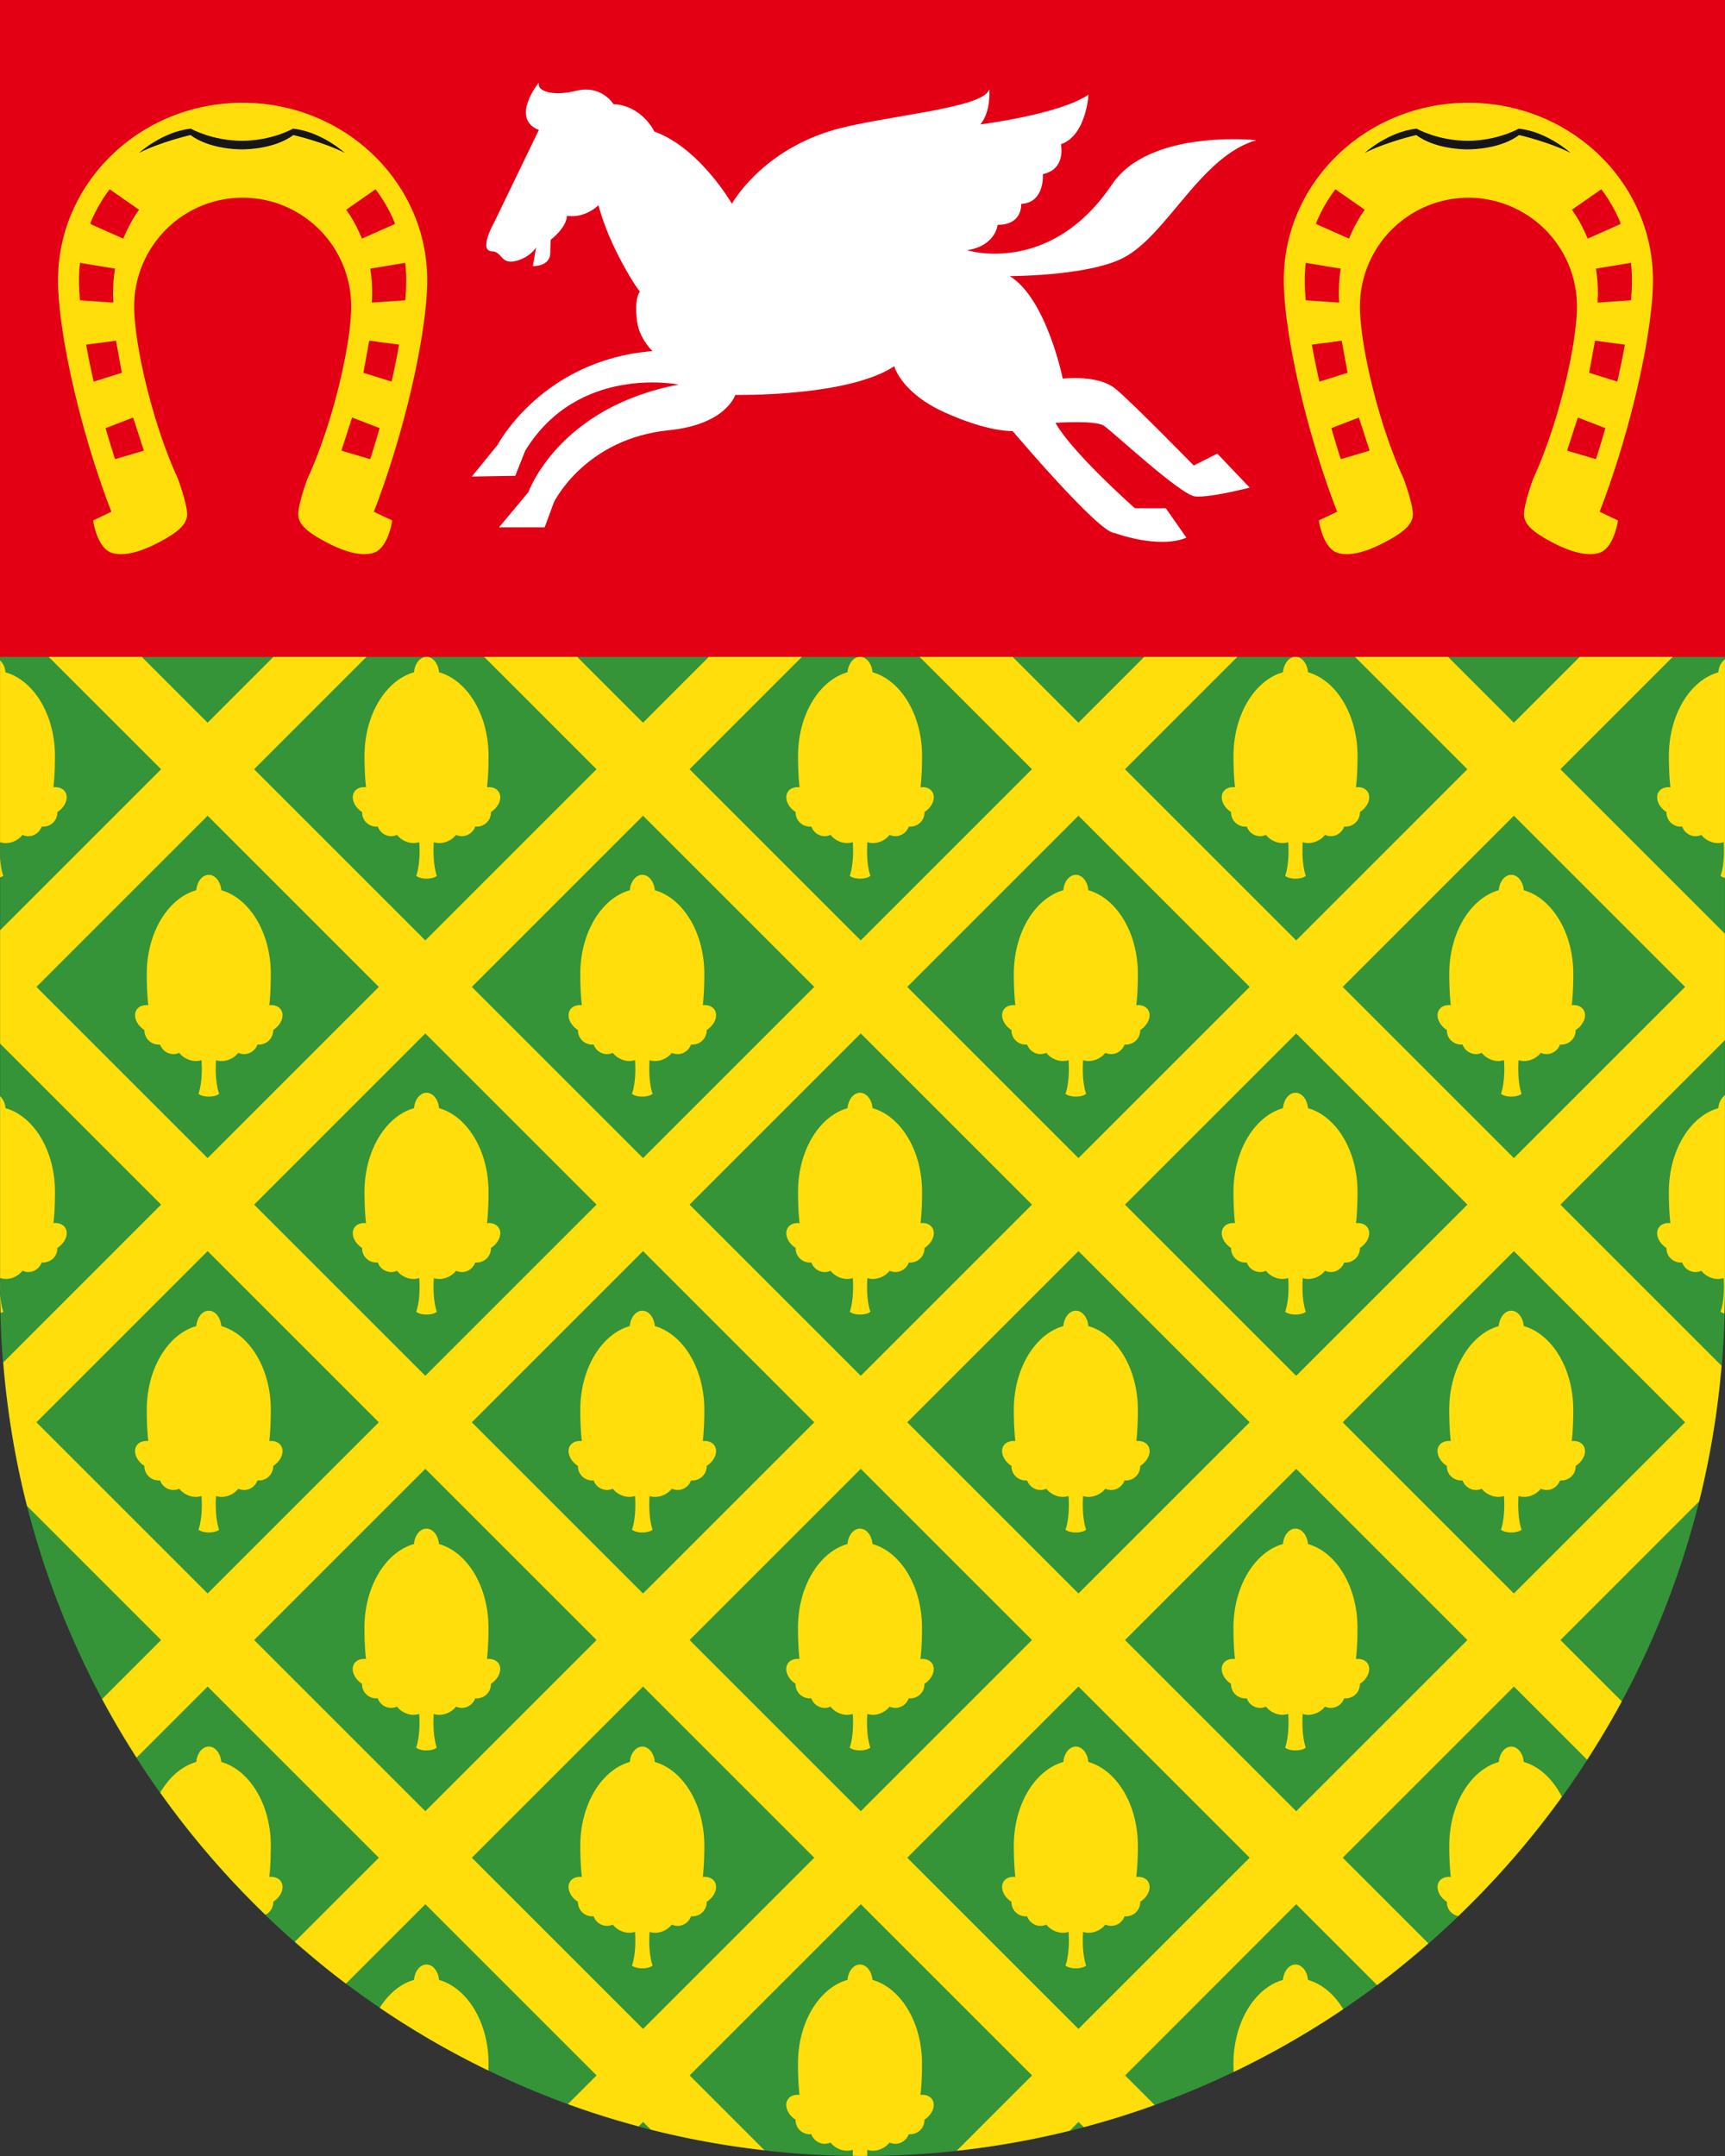 <svg version="1.1" id="Ebene_1" xmlns="http://www.w3.org/2000/svg" x="0" y="0" viewBox="0 0 56.693 70.866" style="enable-background:new 0 0 56.693 70.866" xml:space="preserve"><rect x="0" y="0" width="56.693" height="70.866" fill="#333333" stroke="none"/><style>.st3{fill:#161618}</style><path d="M56.691 0H.003v42.421c0 15.71 12.69 28.445 28.344 28.445s28.344-12.735 28.344-28.445V0z" style="fill:#349437"/><path style="fill:#e30015" d="M.001 0h56.693v21.592H.001z"/><path d="M52.573 16.82c1.084-2.814 1.753-6.01 1.753-7.609 0-3.222-2.717-5.834-6.067-5.834-3.351 0-6.067 2.612-6.067 5.834 0 1.599.669 4.795 1.753 7.609l-.6.287s.125.921.626 1.068c.501.147 1.169-.147 1.628-.398.459-.251.814-.503.835-.838s-.3-1.2-.3-1.2c-.873-1.9-1.439-4.485-1.439-5.662a3.572 3.572 0 0 1 3.566-3.578 3.572 3.572 0 0 1 3.566 3.578c0 1.176-.566 3.762-1.439 5.662 0 0-.321.865-.3 1.2.021.335.375.586.834.838.459.251 1.127.544 1.628.398.501-.147.626-1.068.626-1.068l-.603-.287zm-9.692-7.608c0-.193.012-.384.034-.572l1.15.19a4.85 4.85 0 0 0-.052 1.116l-1.099-.076a7.502 7.502 0 0 1-.033-.658zm.234 2.117.982-.13.191 1.055-.925.289a25.82 25.82 0 0 1-.248-1.214zm1.898 3.483-.947.281a30.76 30.76 0 0 1-.31-1.02l.904-.349.353 1.088zm-.676-6.968-1.076-.478-.004-.04c.163-.395.376-.765.631-1.105l.965.673c-.206.291-.38.61-.516.95zm8.817 4.698-.925-.289.191-1.055.982.13c-.068.383-.151.79-.248 1.214zm.481-3.33c0 .191-.011.413-.032.658l-1.1.076a4.716 4.716 0 0 0-.052-1.116l1.15-.19c.022.188.034.378.034.572zm-1.972-2.318.965-.673c.255.34.468.711.631 1.105a.846.846 0 0 1-.004.04l-1.076.478a4.604 4.604 0 0 0-.516-.95zm.788 8.199-.947-.281.352-1.089.904.349c-.095.336-.198.677-.309 1.021zM12.288 16.82c1.084-2.814 1.753-6.01 1.753-7.609 0-3.222-2.717-5.834-6.067-5.834-3.351 0-6.067 2.612-6.067 5.834 0 1.599.669 4.795 1.753 7.609l-.6.287s.125.921.626 1.068c.501.147 1.169-.147 1.628-.398.459-.251.814-.503.835-.838s-.3-1.2-.3-1.2c-.873-1.9-1.439-4.485-1.439-5.662 0-1.976 1.596-3.578 3.566-3.578s3.566 1.602 3.566 3.578c0 1.176-.566 3.762-1.439 5.662 0 0-.321.865-.3 1.2.021.335.375.586.834.838.459.251 1.127.544 1.628.398.501-.147.626-1.068.626-1.068l-.603-.287zM2.597 9.212c0-.193.012-.384.034-.572l1.15.19a4.85 4.85 0 0 0-.052 1.116l-1.1-.076a7.875 7.875 0 0 1-.032-.658zm.234 2.117.982-.13.191 1.055-.925.289c-.098-.425-.18-.832-.248-1.214zm1.897 3.483-.947.281a30.76 30.76 0 0 1-.31-1.02l.904-.349.353 1.088zm-.675-6.968-1.076-.478-.004-.04c.163-.395.376-.765.631-1.105l.966.673c-.207.291-.381.61-.517.95zm8.816 4.698-.925-.289.191-1.055.982.13c-.068.383-.151.79-.248 1.214zm.482-3.33c0 .191-.011.413-.032.658l-1.1.076a4.716 4.716 0 0 0-.052-1.116l1.15-.19c.022.188.034.378.034.572zm-1.973-2.318.965-.673c.255.34.468.711.631 1.105a.846.846 0 0 1-.004.04l-1.076.478a4.512 4.512 0 0 0-.516-.95zm.789 8.199-.947-.281.352-1.089.904.349c-.095.336-.199.677-.309 1.021zm44.524 15.599-5.408-5.408 3.691-3.692h-3.057l-2.163 2.163-2.163-2.163h-3.056l3.691 3.692-5.626 5.627-5.627-5.627 3.691-3.692h-3.057l-2.163 2.163-2.163-2.163h-3.056l3.691 3.692-5.627 5.627-5.627-5.627 3.691-3.692h-3.057l-2.163 2.163-2.163-2.163h-3.056l3.691 3.692-5.627 5.627-5.627-5.627 3.691-3.692H8.986l-2.163 2.163-2.163-2.163H1.603l3.692 3.692-5.292 5.293v3.725l5.292 5.293-5.187 5.188c.132 1.613.391 3.19.78 4.716l4.407 4.408-1.939 1.94c.352.658.732 1.298 1.133 1.924l2.335-2.335 5.627 5.627-2.762 2.762c.544.478 1.101.941 1.681 1.376l2.61-2.61 5.627 5.627-.943.943c.76.277 1.537.519 2.326.731l.146-.146.253.253c1.216.308 2.463.534 3.735.678l-2.459-2.46 5.627-5.627 5.627 5.627-2.476 2.477a28.285 28.285 0 0 0 3.717-.66l.288-.288.172.172c.79-.21 1.567-.453 2.329-.728l-.972-.972L42.6 62.59l2.659 2.659c.581-.434 1.14-.895 1.685-1.371l-2.815-2.816 5.627-5.627 2.406 2.406c.402-.624.786-1.261 1.139-1.918l-2.016-2.016 4.557-4.558c.36-1.445.607-2.935.737-4.458l-5.295-5.295 5.408-5.409-.001-3.495zm-8.464 8.903L42.6 45.222l-5.627-5.627 5.627-5.627 5.627 5.627zm-7.156 7.155-5.627 5.627-5.627-5.627 5.627-5.627 5.627 5.627zm-5.627-19.938 5.627 5.627-5.627 5.627-5.627-5.627 5.627-5.627zm-1.528 12.783-5.627 5.627-5.627-5.627 5.627-5.627 5.627 5.627zm-7.155 7.155-5.627 5.627-5.627-5.627 5.627-5.627 5.627 5.627zm-5.627-19.938 5.627 5.627-5.627 5.627-5.627-5.627 5.627-5.627zm-1.528 12.783-5.627 5.627-5.627-5.627 5.627-5.627 5.627 5.627zM1.197 32.439l5.627-5.627 5.627 5.627-5.627 5.627-5.627-5.627zm0 14.311 5.627-5.627 5.627 5.627-5.627 5.627-5.627-5.627zm7.155 7.156 5.627-5.627 5.627 5.627-5.627 5.627-5.627-5.627zm12.782 12.783-5.627-5.627 5.627-5.627 5.627 5.627-5.627 5.627zm1.529-12.783 5.627-5.627 5.627 5.627-5.627 5.627-5.627-5.627zm12.781 12.783-5.627-5.627 5.627-5.627 5.627 5.627-5.627 5.627zm7.156-7.155-5.627-5.627L42.6 48.28l5.627 5.627-5.627 5.627zM55.382 46.75l-5.627 5.627-5.627-5.627 5.627-5.627 5.627 5.627zm-5.627-8.684-5.627-5.627 5.627-5.627 5.627 5.627-5.627 5.627zm2.286-4.876c-.076-.116-.222-.167-.384-.15.032-.28.05-.617.05-1.029 0-1.356-.699-2.488-1.627-2.75-.024-.285-.199-.506-.411-.506s-.387.221-.411.506c-.928.262-1.627 1.394-1.627 2.75 0 .412.018.749.05 1.029-.162-.017-.308.034-.384.15-.125.192-.014.488.249.662a.057.057 0 0 1 .007.004.453.453 0 0 0 .209.401.465.465 0 0 0 .306.075.47.47 0 0 0 .185.238c.142.093.312.1.445.035a.687.687 0 0 0 .269.208.636.636 0 0 0 .463.033c.048.75-.101 1.106-.101 1.106.145.124.535.124.68 0 0 0-.149-.356-.102-1.106.132.046.301.04.463-.033a.697.697 0 0 0 .269-.208.452.452 0 0 0 .445-.035.47.47 0 0 0 .185-.238.465.465 0 0 0 .306-.075.457.457 0 0 0 .209-.401l.006-.004c.265-.174.377-.47.251-.662zm-8.763 23.113a.697.697 0 0 0 .269-.208.452.452 0 0 0 .445-.035.47.47 0 0 0 .185-.238.465.465 0 0 0 .306-.075.457.457 0 0 0 .209-.401l.006-.004c.264-.174.375-.47.25-.662-.076-.116-.223-.167-.384-.15.032-.28.05-.617.05-1.029 0-1.356-.699-2.488-1.627-2.75-.024-.285-.199-.506-.411-.506-.212 0-.387.221-.411.506-.928.262-1.627 1.394-1.627 2.75 0 .412.018.749.05 1.029-.162-.017-.308.033-.384.15-.125.192-.014.488.249.662a.057.057 0 0 1 .007.004.452.452 0 0 0 .209.401.465.465 0 0 0 .306.075.474.474 0 0 0 .185.238c.142.093.312.1.445.035a.687.687 0 0 0 .269.208.639.639 0 0 0 .464.033c.047.75-.102 1.106-.102 1.106.146.123.535.123.68 0 0 0-.149-.356-.102-1.106.133.047.301.04.464-.033zm1.671-30.277c-.076-.116-.223-.167-.384-.15.032-.28.05-.617.05-1.029 0-1.356-.699-2.488-1.627-2.75-.024-.285-.199-.506-.411-.506-.212 0-.387.221-.411.506-.928.262-1.627 1.394-1.627 2.75 0 .412.018.749.05 1.029-.162-.017-.308.034-.384.15-.125.192-.014.488.249.662a.057.057 0 0 1 .007.004.452.452 0 0 0 .209.401.465.465 0 0 0 .306.075.47.47 0 0 0 .185.238.45.45 0 0 0 .445.035.687.687 0 0 0 .269.208.639.639 0 0 0 .464.033c.047.75-.102 1.106-.102 1.106.146.124.535.124.68 0 0 0-.149-.356-.102-1.106.132.046.301.04.463-.033a.697.697 0 0 0 .269-.208.452.452 0 0 0 .445-.035.47.47 0 0 0 .185-.238.465.465 0 0 0 .306-.075.456.456 0 0 0 .209-.401l.006-.004c.264-.173.376-.47.251-.662zm0 14.328c-.076-.116-.223-.167-.384-.15.032-.28.05-.617.05-1.029 0-1.356-.699-2.488-1.627-2.75-.024-.285-.199-.506-.411-.506-.212 0-.387.221-.411.506-.928.262-1.627 1.394-1.627 2.75 0 .412.018.749.05 1.029-.162-.017-.308.034-.384.15-.125.192-.014.488.249.662a.057.057 0 0 1 .007.004.453.453 0 0 0 .209.401.465.465 0 0 0 .306.075.474.474 0 0 0 .185.238c.142.093.312.1.445.035a.687.687 0 0 0 .269.208.639.639 0 0 0 .464.033c.047.75-.102 1.106-.102 1.106.146.123.535.123.68 0 0 0-.149-.356-.102-1.106.132.046.301.04.463-.033a.706.706 0 0 0 .269-.208.452.452 0 0 0 .445-.035.47.47 0 0 0 .185-.238.465.465 0 0 0 .306-.075.457.457 0 0 0 .209-.401l.006-.004c.264-.174.376-.471.251-.662zm-7.219 7.163c-.076-.116-.222-.167-.384-.15.032-.28.05-.617.05-1.029 0-1.356-.699-2.488-1.627-2.75-.024-.285-.199-.506-.411-.506s-.387.221-.411.506c-.928.262-1.627 1.394-1.627 2.75 0 .412.018.749.05 1.029-.162-.017-.308.034-.384.15-.125.192-.014.488.249.662a.057.057 0 0 1 .007.004.466.466 0 0 0 .514.476.481.481 0 0 0 .186.238c.142.093.312.1.445.035a.687.687 0 0 0 .269.208.636.636 0 0 0 .463.033c.048.75-.102 1.106-.102 1.106.146.123.535.123.68 0 0 0-.149-.356-.101-1.106.132.046.301.04.463-.033a.706.706 0 0 0 .269-.208.452.452 0 0 0 .445-.035.47.47 0 0 0 .185-.238.468.468 0 0 0 .516-.476l.006-.004c.265-.174.376-.47.25-.662zm-1.67 15.95a.697.697 0 0 0 .269-.208.452.452 0 0 0 .445-.035.47.47 0 0 0 .185-.238.468.468 0 0 0 .516-.476l.006-.004c.264-.174.375-.47.249-.662-.076-.116-.222-.167-.384-.15.032-.28.05-.617.05-1.029 0-1.356-.699-2.488-1.627-2.75-.024-.285-.199-.506-.411-.506s-.387.221-.411.506c-.928.262-1.627 1.393-1.627 2.75 0 .412.018.749.05 1.029-.162-.017-.308.033-.384.15-.125.192-.014.488.249.662a.057.057 0 0 1 .007.004.466.466 0 0 0 .514.476.481.481 0 0 0 .186.238c.142.093.312.1.445.035a.687.687 0 0 0 .269.208.636.636 0 0 0 .463.033c.048.75-.102 1.106-.102 1.106.146.123.535.123.68 0 0 0-.149-.356-.101-1.106.133.046.302.04.464-.033zM50.371 49.14a.706.706 0 0 0 .269-.208.452.452 0 0 0 .445-.035.47.47 0 0 0 .185-.238.465.465 0 0 0 .306-.075.457.457 0 0 0 .209-.401l.006-.004c.264-.174.375-.47.249-.662-.076-.116-.222-.167-.384-.15.032-.28.05-.617.05-1.029 0-1.356-.699-2.488-1.627-2.75-.024-.285-.199-.506-.411-.506s-.387.221-.411.506c-.928.262-1.627 1.394-1.627 2.75 0 .412.018.749.05 1.029-.162-.017-.308.034-.384.15-.125.192-.014.488.249.662a.057.057 0 0 1 .007.004.452.452 0 0 0 .209.401.465.465 0 0 0 .306.075.474.474 0 0 0 .185.238c.142.093.312.1.445.035a.687.687 0 0 0 .269.208.636.636 0 0 0 .463.033c.048.75-.101 1.106-.101 1.106.145.123.535.123.68 0 0 0-.149-.356-.102-1.106a.64.64 0 0 0 .465-.033zm-7.384 15.939c-.024-.285-.199-.506-.411-.506-.212 0-.387.221-.411.506-.928.262-1.627 1.393-1.627 2.75 0 .1.004.182.006.274a28.323 28.323 0 0 0 3.602-2.063c-.291-.483-.696-.83-1.159-.961zM37.73 33.19c-.076-.116-.222-.167-.384-.15.032-.28.05-.617.05-1.029 0-1.356-.699-2.488-1.627-2.75-.024-.285-.199-.506-.411-.506s-.387.221-.411.506c-.928.262-1.627 1.394-1.627 2.75 0 .412.018.749.05 1.029-.162-.017-.308.034-.384.15-.125.192-.014.488.249.662a.057.057 0 0 1 .007.004.466.466 0 0 0 .514.476.477.477 0 0 0 .186.238c.142.093.312.1.445.035a.687.687 0 0 0 .269.208.636.636 0 0 0 .463.033c.048.75-.102 1.106-.102 1.106.146.124.535.124.68 0 0 0-.149-.356-.101-1.106.132.046.301.04.463-.033a.697.697 0 0 0 .269-.208.452.452 0 0 0 .445-.035.47.47 0 0 0 .185-.238.468.468 0 0 0 .516-.476l.006-.004c.265-.174.376-.47.25-.662zm12.35 24.726c-.024-.285-.199-.506-.411-.506s-.387.221-.411.506c-.928.262-1.627 1.393-1.627 2.75 0 .412.018.749.05 1.029-.162-.017-.308.033-.384.15-.125.192-.014.488.249.662a.057.057 0 0 1 .007.004.452.452 0 0 0 .375.467 28.63 28.63 0 0 0 3.404-3.919c-.294-.575-.735-.997-1.252-1.143zM28.967 70.63a.697.697 0 0 0 .269-.208.452.452 0 0 0 .445-.035.47.47 0 0 0 .185-.238.465.465 0 0 0 .306-.075.457.457 0 0 0 .209-.401l.006-.004c.264-.174.375-.47.249-.662-.076-.116-.222-.167-.384-.15.032-.28.05-.617.05-1.029 0-1.356-.699-2.488-1.627-2.75-.024-.285-.199-.506-.411-.506s-.387.221-.411.506c-.928.262-1.627 1.393-1.627 2.75 0 .412.018.749.05 1.029-.162-.017-.308.033-.384.15-.125.192-.014.488.249.662a.057.057 0 0 1 .007.004.453.453 0 0 0 .209.401.465.465 0 0 0 .306.075.481.481 0 0 0 .186.238c.142.093.312.1.445.035a.687.687 0 0 0 .269.208.636.636 0 0 0 .463.033c.005.074 0 .128.002.194.106.001.212.008.319.008.052 0 .103-.004.155-.004.001-.068-.003-.122.002-.198a.63.63 0 0 0 .463-.033zm27.509-48.532c-.929.262-1.627 1.394-1.627 2.75 0 .412.018.749.05 1.029-.162-.017-.308.034-.384.15-.125.192-.014.488.249.662a.057.057 0 0 1 .007.004.454.454 0 0 0 .209.401.465.465 0 0 0 .306.075.47.47 0 0 0 .185.238.45.45 0 0 0 .445.035.687.687 0 0 0 .269.208.639.639 0 0 0 .464.033c.047.75-.102 1.106-.102 1.106.036.03.087.053.145.068v-7.188a.59.59 0 0 0-.216.429zM14.428 65.079c-.024-.285-.199-.506-.411-.506s-.387.221-.411.506c-.447.126-.838.457-1.126.915a28.193 28.193 0 0 0 3.571 2.063c.001-.077.005-.145.005-.228 0-1.356-.699-2.488-1.628-2.75zM8.72 62.932c.017-.008.034-.011.05-.021a.457.457 0 0 0 .209-.401l.006-.004c.264-.174.375-.47.249-.662-.076-.116-.222-.167-.384-.15.032-.28.05-.617.05-1.029 0-1.356-.699-2.488-1.627-2.75-.024-.285-.199-.506-.411-.506-.212 0-.387.221-.411.506-.477.135-.891.501-1.184 1.008a28.586 28.586 0 0 0 3.453 4.009zm21.918-36.906c-.076-.116-.222-.167-.384-.15.032-.28.05-.617.05-1.029 0-1.356-.699-2.488-1.627-2.75-.024-.285-.199-.506-.411-.506s-.387.221-.411.506c-.928.262-1.627 1.394-1.627 2.75 0 .412.018.749.05 1.029-.162-.017-.308.034-.384.15-.125.192-.014.488.249.662a.057.057 0 0 1 .007.004.452.452 0 0 0 .209.401.465.465 0 0 0 .306.075.477.477 0 0 0 .186.238.45.45 0 0 0 .445.035.687.687 0 0 0 .269.208.636.636 0 0 0 .463.033c.048.75-.101 1.106-.101 1.106.145.124.534.124.68 0 0 0-.148-.356-.101-1.106.132.046.301.04.463-.033a.697.697 0 0 0 .269-.208.452.452 0 0 0 .445-.035.47.47 0 0 0 .185-.238.465.465 0 0 0 .306-.075.456.456 0 0 0 .209-.401l.006-.004c.263-.173.375-.47.249-.662zM9.234 33.19c-.076-.116-.222-.167-.384-.15.032-.28.05-.617.05-1.029 0-1.356-.699-2.488-1.627-2.75-.024-.285-.199-.506-.411-.506-.212 0-.387.221-.411.506-.928.262-1.627 1.394-1.627 2.75 0 .412.018.749.05 1.029-.162-.017-.308.034-.384.15-.125.192-.014.488.249.662a.057.057 0 0 1 .007.004.468.468 0 0 0 .515.476.47.47 0 0 0 .185.238c.142.093.312.1.445.035a.687.687 0 0 0 .269.208.636.636 0 0 0 .463.033c.048.75-.101 1.106-.101 1.106.145.124.535.124.68 0 0 0-.149-.356-.102-1.106.132.046.301.04.463-.033a.697.697 0 0 0 .269-.208.452.452 0 0 0 .445-.035.47.47 0 0 0 .185-.238.468.468 0 0 0 .516-.476l.006-.004c.264-.174.376-.47.25-.662zM.003 28.839c.039-.014.08-.028.106-.05 0 0-.149-.356-.102-1.106.132.046.301.04.463-.033a.697.697 0 0 0 .269-.208.452.452 0 0 0 .445-.035.47.47 0 0 0 .185-.238.465.465 0 0 0 .306-.075.456.456 0 0 0 .209-.401l.006-.004c.264-.174.375-.47.25-.662-.076-.116-.223-.167-.384-.15.032-.28.05-.617.05-1.029 0-1.356-.699-2.488-1.627-2.75a.62.62 0 0 0-.177-.396v7.137h.001zM7.564 49.14a.706.706 0 0 0 .269-.208.452.452 0 0 0 .445-.035.47.47 0 0 0 .185-.238.468.468 0 0 0 .516-.476l.006-.004c.264-.174.375-.47.249-.662-.076-.116-.222-.167-.384-.15.032-.28.05-.617.05-1.029 0-1.356-.699-2.488-1.627-2.75-.024-.285-.199-.506-.411-.506-.212 0-.387.221-.411.506-.928.262-1.627 1.394-1.627 2.75 0 .412.018.749.05 1.029-.162-.017-.308.034-.384.15-.125.192-.014.488.249.662a.057.057 0 0 1 .007.004.468.468 0 0 0 .515.476.474.474 0 0 0 .185.238c.142.093.312.1.445.035a.687.687 0 0 0 .269.208.636.636 0 0 0 .463.033c.048.75-.101 1.106-.101 1.106.145.123.535.123.68 0 0 0-.149-.356-.102-1.106.133.046.301.04.464-.033zM.005 42.513c.001.216.011.43.017.645.031-.013.066-.023.088-.042-.001 0-.082-.198-.105-.603zm56.686-6.517a.597.597 0 0 0-.216.429c-.929.262-1.627 1.394-1.627 2.75 0 .412.018.749.05 1.029-.162-.017-.308.034-.384.15-.125.192-.014.488.249.662a.057.057 0 0 1 .007.004.455.455 0 0 0 .209.401.465.465 0 0 0 .306.075.474.474 0 0 0 .185.238c.142.093.312.1.445.035a.687.687 0 0 0 .269.208.639.639 0 0 0 .464.033c.047.75-.102 1.106-.102 1.106a.369.369 0 0 0 .126.059c.006-.251.019-.501.019-.754v-6.425zm-56.22 5.98a.706.706 0 0 0 .269-.208.452.452 0 0 0 .445-.035.47.47 0 0 0 .185-.238.465.465 0 0 0 .306-.075.457.457 0 0 0 .209-.401l.006-.004c.264-.174.375-.47.25-.662-.076-.116-.223-.167-.384-.15.032-.28.05-.617.05-1.029 0-1.356-.699-2.488-1.627-2.75a.62.62 0 0 0-.177-.396v6.392l.001.043a4.133 4.133 0 0 1 .004-.455.625.625 0 0 0 .463-.032zm15.919-15.95c-.076-.116-.222-.167-.384-.15.032-.28.05-.617.05-1.029 0-1.356-.699-2.488-1.627-2.75-.024-.285-.199-.506-.411-.506s-.387.221-.411.506c-.928.262-1.627 1.394-1.627 2.75 0 .412.018.749.05 1.029-.162-.017-.308.034-.384.15-.125.192-.014.488.249.662a.057.057 0 0 1 .007.004.452.452 0 0 0 .209.401.465.465 0 0 0 .306.075.47.47 0 0 0 .185.238.45.45 0 0 0 .445.035.687.687 0 0 0 .269.208.636.636 0 0 0 .463.033c.048.75-.101 1.106-.101 1.106.145.124.534.124.68 0 0 0-.148-.356-.101-1.106.132.046.301.04.463-.033a.697.697 0 0 0 .269-.208.452.452 0 0 0 .445-.035.47.47 0 0 0 .185-.238.465.465 0 0 0 .306-.075.456.456 0 0 0 .209-.401l.006-.004c.264-.173.376-.47.25-.662zm5.422 37.441a.697.697 0 0 0 .269-.208.452.452 0 0 0 .445-.035.47.47 0 0 0 .185-.238.468.468 0 0 0 .516-.476l.006-.004c.264-.174.375-.47.249-.662-.076-.116-.222-.167-.384-.15.032-.28.05-.617.05-1.029 0-1.356-.699-2.488-1.627-2.75-.024-.285-.199-.506-.411-.506s-.387.221-.411.506c-.928.262-1.627 1.393-1.627 2.75 0 .412.018.749.05 1.029-.162-.017-.308.033-.384.15-.125.192-.014.488.249.662a.057.057 0 0 1 .007.004.468.468 0 0 0 .515.476.474.474 0 0 0 .185.238c.142.093.312.1.445.035a.687.687 0 0 0 .269.208.636.636 0 0 0 .463.033c.048.75-.102 1.106-.102 1.106.146.123.535.123.68 0 0 0-.149-.356-.101-1.106.133.046.301.04.464-.033zm1.67-15.95c-.076-.116-.222-.167-.384-.15.032-.28.05-.617.05-1.029 0-1.356-.699-2.488-1.627-2.75-.024-.285-.199-.506-.411-.506s-.387.221-.411.506c-.928.262-1.627 1.394-1.627 2.75 0 .412.018.749.05 1.029-.162-.017-.308.034-.384.15-.125.192-.014.488.249.662a.057.057 0 0 1 .007.004.468.468 0 0 0 .515.476.474.474 0 0 0 .185.238c.142.093.312.1.445.035a.687.687 0 0 0 .269.208.636.636 0 0 0 .463.033c.048.75-.102 1.106-.102 1.106.146.123.535.123.68 0 0 0-.149-.356-.101-1.106.132.046.301.04.463-.033a.706.706 0 0 0 .269-.208.452.452 0 0 0 .445-.035.47.47 0 0 0 .185-.238.468.468 0 0 0 .516-.476l.006-.004c.265-.174.376-.47.25-.662zm-7.092-7.163c-.076-.116-.222-.167-.384-.15.032-.28.05-.617.05-1.029 0-1.356-.699-2.488-1.627-2.75-.024-.285-.199-.506-.411-.506s-.387.221-.411.506c-.928.262-1.627 1.394-1.627 2.75 0 .412.018.749.05 1.029-.162-.017-.308.034-.384.15-.125.192-.014.488.249.662a.057.057 0 0 1 .007.004.453.453 0 0 0 .209.401.465.465 0 0 0 .306.075.474.474 0 0 0 .185.238c.142.093.312.1.445.035a.687.687 0 0 0 .269.208.636.636 0 0 0 .463.033c.048.75-.101 1.106-.101 1.106.145.123.534.123.68 0 0 0-.148-.356-.101-1.106.132.046.301.04.463-.033a.706.706 0 0 0 .269-.208.452.452 0 0 0 .445-.035.47.47 0 0 0 .185-.238.465.465 0 0 0 .306-.075.457.457 0 0 0 .209-.401l.006-.004c.264-.174.376-.471.25-.662zm14.248 0c-.076-.116-.222-.167-.384-.15.032-.28.05-.617.05-1.029 0-1.356-.699-2.488-1.627-2.75-.024-.285-.199-.506-.411-.506s-.387.221-.411.506c-.928.262-1.627 1.394-1.627 2.75 0 .412.018.749.05 1.029-.162-.017-.308.034-.384.15-.125.192-.014.488.249.662a.057.057 0 0 1 .007.004.453.453 0 0 0 .209.401.465.465 0 0 0 .306.075.481.481 0 0 0 .186.238c.142.093.312.1.445.035a.687.687 0 0 0 .269.208.636.636 0 0 0 .463.033c.048.75-.101 1.106-.101 1.106.145.123.534.123.68 0 0 0-.148-.356-.101-1.106.132.046.301.04.463-.033a.706.706 0 0 0 .269-.208.452.452 0 0 0 .445-.035.47.47 0 0 0 .185-.238.465.465 0 0 0 .306-.075.457.457 0 0 0 .209-.401l.006-.004c.263-.174.375-.471.249-.662zm-1.671 15.949a.697.697 0 0 0 .269-.208.452.452 0 0 0 .445-.035.47.47 0 0 0 .185-.238.465.465 0 0 0 .306-.075.457.457 0 0 0 .209-.401l.006-.004c.264-.174.375-.47.249-.662-.076-.116-.222-.167-.384-.15.032-.28.05-.617.05-1.029 0-1.356-.699-2.488-1.627-2.75-.024-.285-.199-.506-.411-.506s-.387.221-.411.506c-.928.262-1.627 1.394-1.627 2.75 0 .412.018.749.05 1.029-.162-.017-.308.033-.384.15-.125.192-.014.488.249.662a.057.057 0 0 1 .007.004.452.452 0 0 0 .209.401.465.465 0 0 0 .306.075.481.481 0 0 0 .186.238c.142.093.312.1.445.035a.687.687 0 0 0 .269.208.636.636 0 0 0 .463.033c.048.75-.101 1.106-.101 1.106.145.123.534.123.68 0 0 0-.148-.356-.101-1.106a.63.63 0 0 0 .463-.033zM23.482 33.19c-.076-.116-.222-.167-.384-.15.032-.28.05-.617.05-1.029 0-1.356-.699-2.488-1.627-2.75-.024-.285-.199-.506-.411-.506s-.387.221-.411.506c-.928.262-1.627 1.394-1.627 2.75 0 .412.018.749.05 1.029-.162-.017-.308.034-.384.15-.125.192-.014.488.249.662a.057.057 0 0 1 .007.004.468.468 0 0 0 .515.476.47.47 0 0 0 .185.238c.142.093.312.1.445.035a.687.687 0 0 0 .269.208.636.636 0 0 0 .463.033c.048.75-.102 1.106-.102 1.106.146.124.535.124.68 0 0 0-.149-.356-.101-1.106.132.046.301.04.463-.033a.697.697 0 0 0 .269-.208.452.452 0 0 0 .445-.035.47.47 0 0 0 .185-.238.468.468 0 0 0 .516-.476l.006-.004c.265-.174.376-.47.25-.662zm-8.763 23.113a.697.697 0 0 0 .269-.208.452.452 0 0 0 .445-.035.47.47 0 0 0 .185-.238.465.465 0 0 0 .306-.075.457.457 0 0 0 .209-.401l.006-.004c.264-.174.375-.47.249-.662-.076-.116-.222-.167-.384-.15.032-.28.05-.617.05-1.029 0-1.356-.699-2.488-1.627-2.75-.024-.285-.199-.506-.411-.506s-.387.221-.411.506c-.928.262-1.627 1.394-1.627 2.75 0 .412.018.749.05 1.029-.162-.017-.308.033-.384.15-.125.192-.014.488.249.662a.057.057 0 0 1 .007.004.452.452 0 0 0 .209.401.465.465 0 0 0 .306.075.474.474 0 0 0 .185.238c.142.093.312.1.445.035a.687.687 0 0 0 .269.208.636.636 0 0 0 .463.033c.048.75-.101 1.106-.101 1.106.145.123.534.123.68 0 0 0-.148-.356-.101-1.106.133.047.302.04.464-.033z" style="fill:#ffde0c"/><path class="st3" d="M49.915 4.229s-.699.398-1.679.398-1.679-.398-1.679-.398c-.929.094-1.703.796-1.703.796.728-.366 1.691-.586 1.691-.586.593.44 1.471.471 1.691.471s1.098-.031 1.691-.471c0 0 .963.22 1.691.586-.001 0-.775-.702-1.703-.796zM9.63 4.229s-.699.398-1.679.398-1.679-.398-1.679-.398c-.928.094-1.702.796-1.702.796.728-.367 1.69-.586 1.69-.586.594.439 1.471.471 1.691.471s1.098-.031 1.691-.471c0 0 .963.22 1.691.586 0 0-.774-.702-1.703-.796z"/><path d="m40.007 14.91-.774.391s-1.983-2.032-2.564-2.516c-.58-.484-1.741-.339-1.741-.339s-.532-2.629-1.741-3.37c0 0 2.564 0 3.725-.597 1.446-.743 2.536-3.338 4.374-3.87 0 0-3.504-.381-4.738 1.451-2.038 3.027-4.764 2.165-4.764 2.165.943-.145 1.003-.834 1.003-.834.835 0 .774-.689.774-.689.786-.036.714-.98.714-.98.774-.157.593-.98.593-.98.835-.29.907-1.633.907-1.633-.943.653-3.555.98-3.555.98.363-.435.292-1.16.292-1.16-.145.653-3.624.881-5.226 1.377-2.315.717-3.231 2.391-3.231 2.391s-1.059-1.837-2.548-2.373c0 0-.395-.849-1.347-.903 0 0-.393-.653-1.248-.432-.629.163-1.281.055-1.202-.279 0 0-.959 1.186 0 1.562l-1.476 3.053s-.532.931-.051.938c.323.005.269.46.806.306.466-.134.63-.441.63-.441l-.106.622s.568.016.571-.434c.002-.262.016-.437.016-.437s.519-.386.533-.789c0 0 .512.128 1.038-.343 0 0 .173.777.776 1.893.392.726.585.947.585.947s-.197.187-.094.977c.076.576.506.977.506.977-3.628.29-5.091 3.083-5.091 3.083l-.846 1.04 1.427-.024.326-.822c1.741-2.854 5.043-2.177 5.043-2.177-3.951.748-4.934 3.531-4.934 3.531l-.968 1.161H17.9l.304-.822s1.007-2.091 3.785-2.37c1.878-.189 2.177-1.161 2.177-1.161s3.7.073 5.224-.943c0 0 .218.871 1.669 1.524s2.222.608 2.222.608 2.833 3.347 3.341 3.347c0 0 1.451.544 2.37.157l-.677-.968h-1.016s-2.031-1.79-2.612-2.806c0 0 1.306-.097 1.596.097s2.515 2.274 2.999 2.322 1.79-.29 1.79-.29l-1.065-1.118z" style="fill:#fff"/></svg>